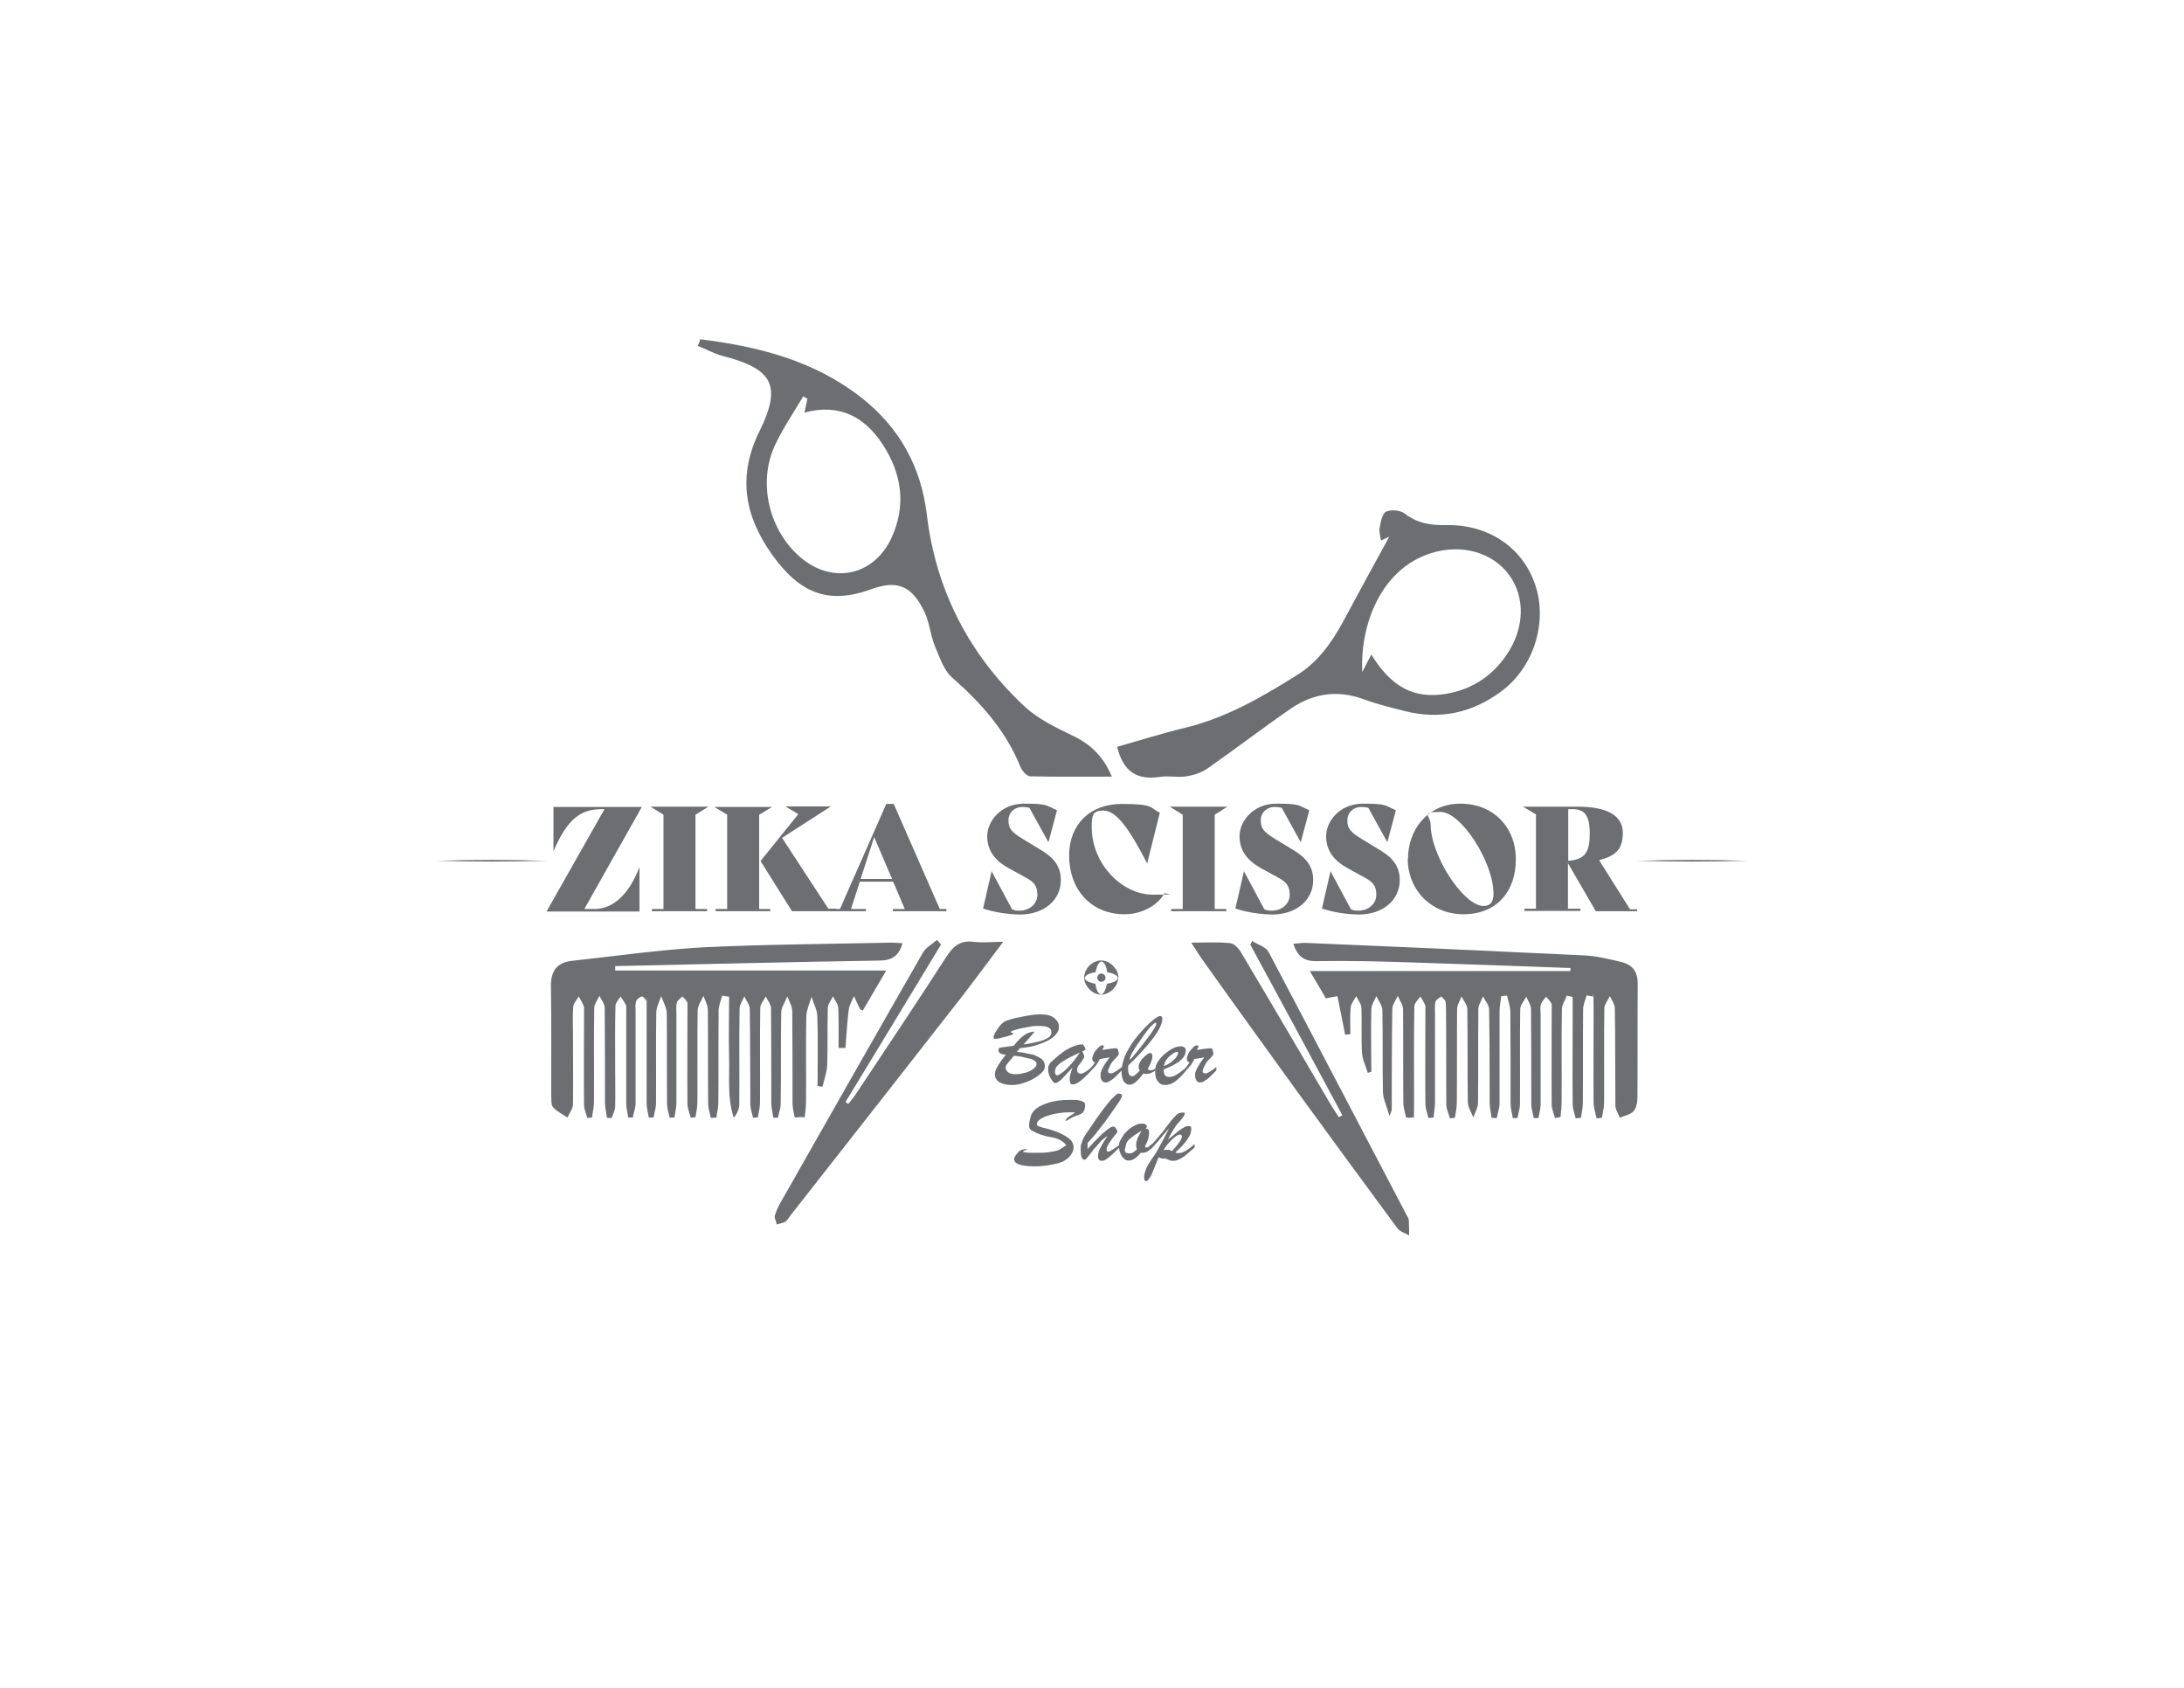 <?xml version="1.0" encoding="UTF-8"?>
<svg xmlns="http://www.w3.org/2000/svg" version="1.1" viewBox="0 0 792 612">
  <defs>
    <style>
      .cls-1 {
        fill: #6d6e71;
        stroke-width: 0px;
      }
    </style>
  </defs>
  <!-- Generator: Adobe Illustrator 28.6.0, SVG Export Plug-In . SVG Version: 1.0.2 Build 62)  -->
  <g>
    <g id="Layer_1">
      <g>
        <path class="cls-1" d="M288.2,405.2c-.3-1.7-.8-3.4-.8-5.2,0-11.1,0-22.2-.1-33.3,0-1.8-1.1-3.6-1.8-5.4-.7,1.9-2.1,3.8-2.2,5.7-.2,11.1,0,22.2-.2,33.3,0,1.7-.7,3.3-1,5-.6,0-1.2,0-1.7-.1-.2-1.7-.7-3.5-.7-5.3,0-11.4,0-23-.1-34.4,0-1.4-1.3-2.8-1.9-4.2-.7,1.4-2,2.8-2,4.2-.2,11.4,0,23-.1,34.4,0,1.7-.5,3.6-.8,5.3-.6,0-1.2,0-1.7.1-.4-1.7-1-3.3-1-5-.1-11.4,0-22.9-.2-34.4,0-1.6-1.3-3.1-2-4.6-.6,1.5-1.7,3-1.7,4.5-.2,11.4,0,22.9-.1,34.4,0,1.7-.6,3.4-2,5.1-2.4-7.2-1.5-14.5-1.7-21.7-.2-7.4,0-14.8,0-22.2-.8-.1-1.7-.3-2.5-.4-.5,1.9-1.3,3.7-1.3,5.5-.1,11.1,0,22.2-.1,33.3,0,1.8-.5,3.6-.7,5.4-.7,0-1.3.1-2,.2-.4-1.7-1-3.6-1-5.3-.1-11.3,0-22.6-.1-33.9,0-1.7-1-3.4-1.6-5.1-.7,1.7-2.1,3.5-2.1,5.3-.2,11.1,0,22.2-.1,33.3,0,1.8-.4,3.6-.7,5.4-.6,0-1.1.1-1.7.2-.4-1.6-1.1-3.2-1.2-4.8-.1-11.1,0-22.2,0-33.3s.2-2.6-.1-3.7c-.2-.8-1.1-1.5-1.7-2.2-.7.7-1.7,1.3-2,2.1-.4,1.3-.2,2.8-.2,4.3,0,10.7,0,21.5,0,32.2,0,1.7-.5,3.6-.7,5.3-.6,0-1.1,0-1.7.1-.4-1.7-1-3.3-1-5-.1-10.9,0-21.9-.1-32.8,0-2.1-1.3-4.2-2-6.3-.7,2-1.8,4-1.8,6-.2,10.9,0,21.9-.1,32.8,0,1.7-.6,3.5-.9,5.2h-1.7c-.3-1.7-.8-3.4-.8-5.2,0-10.9,0-21.9,0-32.8s0-2.9-.2-4.3c-.2-.7-1.3-1.8-1.6-1.6-.8.3-1.8,1-2,1.8-.4,1.1-.2,2.5-.2,3.7,0,11.1,0,22.2,0,33.3,0,1.7-.7,3.4-1,5.1-.6,0-1.1,0-1.7,0-.2-1.7-.7-3.5-.7-5.2,0-10.5,0-21.2,0-31.7s.2-2.6-.1-3.7c-.4-1.2-1.3-2.2-2-3.3-.6,1.1-1.7,2.2-1.8,3.3-.2,7.5-.1,15.1-.1,22.5s.1,9.3,0,14c0,1.4-.8,2.9-1.3,4.3-.5,0-1.1-.1-1.7-.1-.2-1.8-.7-3.6-.7-5.4,0-11.4,0-22.9-.1-34.4,0-1.5-1.2-3-1.9-4.4-.7,1.4-1.8,2.9-1.9,4.3-.2,11.4,0,23-.1,34.4,0,1.8-.5,3.6-.7,5.4-.6,0-1.2.1-1.7.2-.4-1.6-1.2-3.2-1.2-4.8-.1-10.5,0-21.2,0-31.7s.2-2.6,0-3.7c-.4-1.4-1.2-2.6-1.9-3.9-.7,1.3-1.9,2.4-2,3.7-.3,3.4-.1,6.8-.1,10.2,0,8.4.1,16.8,0,25.2,0,1.6-1.3,3.2-2,4.8-1.8-1.2-3.9-2.2-5.2-3.7-.8-.8-.6-2.7-.7-4.1,0-13.3.1-26.5-.1-39.8-.1-5.6,2.3-8.6,7.5-9.2,15.8-1.7,31.6-4,47.5-4.9,22.7-1.1,45.5-1.2,68.2-1.7,1.4,0,2.8.1,4.3.2-1.3,4.6-3.8,6.3-8.6,6.3-31.9.5-63.7,1.3-95.6,2v1.6h98.3c-3.2,5.4-5.8,9.9-8.5,14.5-.5-.2-.9-.3-1-.5-.8-1.6-1.5-3.1-2.2-4.7-.7,1.6-1.7,3.2-1.9,4.9-.6,4.6-.8,9.2-1.2,13.9h-2.5c0-4.9.1-9.7-.1-14.5,0-1.4-1.3-2.8-1.9-4.2-.7,1.4-1.9,2.8-1.9,4.3-.2,6.8,0,13.6-.2,20.4-.1,2.7-1.1,5.3-1.7,8-.6,0-1.2-.1-1.8-.2,0-8.4.2-16.8-.1-25.2,0-2.4-1.4-4.8-2.1-7.2-.7,2.4-1.8,4.8-1.9,7.1-.2,10.4,0,20.8-.1,31.2,0,1.8-.3,3.7-.5,5.5-.7-.2-1.4-.2-2.1-.1"/>
        <path class="cls-1" d="M509.9,405.2h0c-.4-1.8-1-3.6-1-5.4-.1-11.3,0-22.6-.1-33.9,0-1.6-1.3-3.2-1.9-4.8-.7,1.6-2,3.2-2,4.8-.2,12.2-.2,24.3-.2,36.5,0,.2-.1.3-.8,2.3-1.1-3.9-2.4-6.4-2.4-8.9-.2-9.9,0-19.7-.2-29.5,0-1.7-1.4-3.4-2.2-5.1-.7,1.6-1.8,3.3-1.8,4.9-.2,7.5,0,15,0,22.5l-1.3.4c-.7-2.5-2-4.9-2.1-7.4-.3-5.4,0-10.7-.2-16.1,0-1.4-1.2-2.9-1.9-4.3-.7,1.4-1.9,2.7-2,4.2-.3,3.1-.1,6.4-.1,9.6-1.1.1-.7,0-1.9.2-.9-4.6-1.8-9.2-2.8-14-1.3.2-2.6.5-4.2.8-1.7-3-3.5-6-5.8-9.9h94.5v-1.1c-18.9-.7-37.8-1.4-56.8-2-11.8-.4-23.6-.7-35.5-.5-4.6,0-6.7-1.9-8.2-6.3,1.8-.1,3.3-.4,4.9-.3,33.4,1.4,66.9,2.9,100.3,4.5,4.6.2,9.2,1.3,13.7,2.4,3.9.9,6,3.4,6,7.7-.1,13.8,0,27.6-.1,41.4,0,1.7-.4,3.9-1.4,5-1.1,1.3-3.3,1.6-5,2.4-.5-1.4-1.5-2.8-1.6-4.2-.1-11.8,0-23.6-.2-35.5,0-1.4-1.1-3-1.8-4.4-.7,1.4-1.9,2.9-2,4.3-.2,11.4,0,23-.1,34.4,0,1.8-.5,3.6-.8,5.4h0c-.7.1-1.2.1-1.9.2-.4-1.8-1-3.6-1.1-5.4-.1-11.1,0-22.2,0-33.3s-.2-3.7-.4-5.5l-2.1-.4c-.5,1.7-1.3,3.4-1.3,5.1-.1,11.3,0,22.6-.1,33.9,0,1.8-.4,3.6-.7,5.4h0c-.7.1-1.2.1-1.9.2-.4-1.7-1.1-3.5-1.1-5.3-.1-11.1,0-22.2,0-33.3v-5.4c-.8-.2-1.4-.3-2.1-.5-.6,1.6-1.8,3.3-1.8,5-.2,11.1,0,22.2-.1,33.3,0,1.9-.2,3.8-.4,5.7h-.1c-.7.2-1.2.3-1.9.4-.4-1.6-1.2-3.3-1.2-4.9-.1-10.9,0-21.9,0-32.8s.2-2.6-.1-3.7c-.3-1-1.3-1.7-1.9-2.6-.7.9-1.6,1.7-1.9,2.8-.4,1.1-.1,2.5-.1,3.7,0,10.7,0,21.5,0,32.2,0,1.7-.5,3.6-.8,5.3h-1.7c-.3-1.7-.9-3.4-.9-5.1,0-11.4,0-22.9-.1-34.4,0-1.5-1.1-3-1.7-4.5-.8,1.5-2.2,3-2.2,4.5-.2,11.4,0,22.9-.1,34.4,0,1.7-.6,3.4-.9,5.1h-1.7c-.3-1.8-.8-3.6-.8-5.3,0-11.1,0-22.2-.1-33.3,0-1.9-.8-3.9-1.2-5.8-.7,0-1.3.1-2,.2h-.1c-.2,1.9-.6,3.7-.6,5.5,0,11.1,0,22.2,0,33.3,0,1.8-.7,3.6-1,5.4-.7,0-1.2,0-1.9-.1h0c-.2-1.9-.7-3.6-.7-5.4,0-11.3,0-22.6-.2-33.9,0-1.6-1.4-3.1-2.2-4.7-.6,1.5-1.6,3-1.7,4.5-.1,11.3,0,22.6-.1,33.9,0,1.9-1.1,3.7-1.7,5.5-.7-1.8-1.9-3.6-2-5.4-.2-11.3,0-22.6-.2-33.9,0-1.6-1.4-3.1-2.1-4.6-.5,1.5-1.6,3-1.6,4.6-.1,11.3,0,22.6-.1,33.9,0,1.8-.4,3.7-.7,5.5l-1.8.2c-.4-1.6-1.2-3.1-1.3-4.7-.1-11.1,0-22.2-.1-33.3,0-1.4,0-2.9-.2-4.3-.1-.7-1-1.3-1.6-1.9-.7.7-1.8,1.1-2,1.9-.4,1.3-.2,2.8-.2,4.3,0,10.7,0,21.5,0,32.2,0,1.8-.4,3.7-.5,5.5l-1.9.2c-.4-1.7-1.1-3.6-1.1-5.3-.1-10.7,0-21.5,0-32.2s.2-2.2,0-3.2c-.4-1.2-1.2-2.3-1.8-3.4-.8,1.2-2.2,2.4-2.2,3.6-.2,11.4-.1,22.9-.1,34.4s-.2,3.9-.2,5.8h-.1c-.2,0-.7.2-1.4.2"/>
        <path class="cls-1" d="M253.8,123c21.1,2.6,41.4,7.7,58.6,21.2,13.7,10.8,21.6,24.9,23.7,42.4,3.3,27.5,15.4,50.9,35.6,69.7,5,4.6,11.6,7.7,17.8,10.7,6.3,3.1,10.7,7.5,13.7,14.6-10.1,0-19.8.1-29.5-.1-1.3,0-3-1.9-3.6-3.3-5.3-13.2-14.3-23.3-24.8-32.5-3.1-2.7-4.6-7.5-6.3-11.5-1.6-3.9-1.9-8.4-3.7-12.2-4.5-9.5-9.8-11.9-19.5-8.3-16,5.8-26.2.9-35.9-12.7-10-14.1-12.5-28.6-4.4-44.8,8.1-16.5,4.6-22.5-13.3-27.1-3.2-.8-6.1-2.5-9.2-3.7.4-.7.7-1.5.9-2.2M292.7,144.5c-.5-.2-1-.5-1.4-.8-3.5,5.9-7.4,11.6-10.3,17.8-6.3,13.6-2.1,30.9,9.3,40.6,11.6,9.9,26.6,6.7,33-7.1,5.4-11.8,3.7-23.2-3.1-33.7-6.6-10.2-15.8-15.1-28.5-11.7.5-2,.8-3.6,1.1-5.1"/>
        <path class="cls-1" d="M405.1,270.8c8.1-2.3,16.3-4.9,24.6-6.9,14.9-3.6,27.9-11.1,40.6-19.1,7.5-4.6,12.5-11.6,16.7-19.3,5.6-10.4,11.2-20.7,16.8-30.9-.5.2-1.5.7-3,1.4-.2-1.6-.8-3.3-.5-4.6.4-2.1.9-5.2,2.4-5.9,1.8-.8,5.2-.5,6.7.7,4.6,3.6,9.5,4.3,15.1,4.2,15.4-.3,27.9,8.3,32.3,21.9,4.5,13.6-.8,29.9-12.4,38.4-10.5,7.8-22.2,10.4-35.1,7.1-5-1.3-10.1-2.5-14.9-4.3-9.3-3.4-18.1-2.1-26.1,3.3-10.3,7.1-20.2,14.7-30.5,21.9-2.2,1.5-5,2.4-7.6,2.8-3.1.5-6.5-.3-9.6.2-8.1,1.2-13.3-1.7-15.5-11M497.2,237.2c7.3,11.9,15.5,16.3,27.1,14.4,10.1-1.7,17.8-7.1,23.1-15.8,6-10.1,5.3-21.3-1.4-28.9-6.9-7.7-18.4-9.8-29.1-5.6-15.8,6.1-23.7,24.5-22.9,42.4,1.2-2.3,2.2-4.2,3.3-6.4"/>
        <path class="cls-1" d="M432.2,341.8c5.3,0,9.7-.3,14,.2,1.5.2,3.1,2,4,3.6,10.8,18.1,21.5,36.4,32.2,54.6,1,1.6,2,3.3,3.1,4.9.4-.2.9-.5,1.3-.7-11.1-20.7-22.2-41.3-33.4-61.9.2-.4.5-.8.7-1.3,2,1.3,4.9,2.1,5.9,3.9,16.8,31.8,33.4,63.7,50.1,95.5.4.7.8,1.3.8,2,.1,1.7.1,3.6.1,5.4-1.4-.9-3.4-1.4-4.3-2.7-12.1-16.4-24.2-32.9-36.2-49.4-11.6-16.1-23.3-32.2-34.8-48.4-1.1-1.5-2-3.2-3.6-5.5"/>
        <path class="cls-1" d="M341.3,342.4c-11.6,19.1-23.1,38.2-34.7,57.2.4.2.7.5,1,.7.8-1.1,1.7-2,2.5-3.2,11.1-16.7,22.2-33.3,33.1-50.2,2.5-3.9,5.1-6,9.8-5.4,3.1.4,6.4,0,10.8,0-5.2,6.9-9.7,13-14.3,19-20.8,26.6-41.7,53.3-62.6,79.9-.7.8-1.2,1.9-2,2.5-.9.6-2.1.7-3.2,1.1-.2-1.1-1-2.4-.7-3.3.6-2,1.6-4,2.7-5.8,17-29.9,33.9-59.7,51-89.5,1.1-1.9,3.4-3.1,5.1-4.6.4.5.8,1,1.3,1.5"/>
        <path class="cls-1" d="M232.8,292.5l-20.9,37.1h3.7c6.5,0,12.4-5,16.3-15.2h0v16.1h-33.7c0,0,21-37.1,21-37.1h-1.1c-7.6,0-12.4,3.6-17.4,15.3h0v-16.1h32.1Z"/>
        <polygon class="cls-1" points="236.4 329.6 240.6 329.6 240.6 295.4 235.9 292.5 256.9 292.5 252.2 295.4 252.2 329.6 256.4 329.6 256.4 330.4 236.4 330.4 236.4 329.6"/>
        <path class="cls-1" d="M275.3,329.6h4v.8h-19.8v-.8h4.2v-34.2l-4.7-2.8h21l-4.7,2.8v34.2h0ZM303.2,329.6v.8h-16l-11.4-18.2,13.7-17-4.7-2.8h16.5l-17.7,11.4,16.8,25.7h2.7Z"/>
        <path class="cls-1" d="M343.2,329.6v.8h-19.4v-.8h4.3l-4.2-9.9h-12.1l-3.2,9.9h5.4v.8h-11.6v-.8h2.2l16.8-38.1h2.7l16.7,38.1s2.4,0,2.4,0ZM323.5,318.7l-6.5-15.2-4.9,15.2h11.4Z"/>
        <path class="cls-1" d="M356.5,329.4l3.1-13.5h0l7.4,13.8c1.1.5,1.8.5,2.7.5,3.7,0,6.5-2.5,6.5-5.8s-1.4-4.7-4.4-6.3l-6-3.3c-4.9-2.7-7.8-6.3-7.8-11.6s4.8-11.8,13.4-11.8,7.8.6,11.9,2.4l-3.1,11.6h0l-6.9-12.5c-1-.2-1.5-.3-2.6-.3-2.7,0-5,1.9-5,4.9s1.3,4.3,5.2,6.7l6.9,4.2c4.4,2.7,6.9,5.8,6.9,10.7,0,7.3-6.1,12.5-14.9,12.5-4.6-.1-9.2-.8-13.4-2.2"/>
        <path class="cls-1" d="M387.7,310.2c0-11.3,7.6-18.7,19.1-18.7s9.9,1.2,13.8,3.2l-4.6,18.4h0c-8-15.7-12.2-19.2-16-19.2s-4.1,1.8-4.1,6c0,13.4,11,24.5,22.2,24.5s3.3-.2,4.3-.7h0c-2.5,4.6-8.3,7.8-14.6,7.8-12.1,0-20.1-8.9-20.1-21.3"/>
        <polygon class="cls-1" points="424.7 329.6 428.9 329.6 428.9 295.4 424.2 292.5 445.1 292.5 440.5 295.4 440.5 329.6 444.7 329.6 444.7 330.4 424.7 330.4 424.7 329.6"/>
        <path class="cls-1" d="M448,329.4l3.1-13.5h0l7.4,13.8c1.1.5,1.8.5,2.7.5,3.7,0,6.5-2.5,6.5-5.8s-1.4-4.7-4.4-6.3l-6-3.3c-4.9-2.7-7.8-6.3-7.8-11.6s4.8-11.8,13.4-11.8,7.8.6,11.9,2.4l-3.1,11.6h0l-6.9-12.5c-1-.2-1.5-.3-2.6-.3-2.7,0-5,1.9-5,4.9s1.3,4.3,5.2,6.7l6.9,4.2c4.4,2.7,6.9,5.8,6.9,10.7,0,7.3-6.1,12.5-14.9,12.5-4.6-.1-9.2-.8-13.4-2.2"/>
        <path class="cls-1" d="M479.4,329.4l3.1-13.5h0l7.4,13.8c1.1.5,1.8.5,2.7.5,3.7,0,6.5-2.5,6.5-5.8s-1.4-4.7-4.4-6.3l-6-3.3c-4.9-2.7-7.8-6.3-7.8-11.6s4.8-11.8,13.4-11.8,7.8.6,11.9,2.4l-3.1,11.6h0l-6.9-12.5c-1-.2-1.5-.3-2.6-.3-2.7,0-5,1.9-5,4.9s1.3,4.3,5.2,6.7l6.9,4.2c4.4,2.7,6.9,5.8,6.9,10.7,0,7.3-6.1,12.5-14.9,12.5-4.6-.1-9.2-.8-13.4-2.2"/>
        <path class="cls-1" d="M510.6,311.3c0-10.3,7-19.9,19-19.9s20.1,8.6,20.1,20.2-6.9,19.9-19,19.9c-11.5,0-20.2-8.6-20.2-20.2M541.6,324c0-11.3-11.7-29.6-19.2-29.6s-3.6,1.5-3.6,4.5c0,11.3,11.9,29.6,19.2,29.6,2.4,0,3.6-1.4,3.6-4.5"/>
        <path class="cls-1" d="M593.7,329.6v.8h-15l-10.1-17.4v16.5h4.5v.8h-20.3v-.8h4.2v-34.2l-4.7-2.8h19.9c10.4,0,16.3,3.1,16.3,9.5s-3.1,8.4-8.6,9.9l11.2,17.8h2.6ZM568.7,293.4v18.7c6.4-.4,7.8-3.5,7.8-10s-2-8.7-6.1-8.7h-1.7Z"/>
        <path class="cls-1" d="M369.7,380.3l-1,1.1c1.1.1,2,.2,3,.4.8.2,1.7.4,2.4.5s1.4.4,1.9.7c1.9.8,2.9,1.9,2.9,3.4s-.4,1.7-1.2,2.6c-.8.8-1.9,1.6-3.2,2.3-1.3.7-2.7,1.2-4,1.6-1.4.4-2.6.5-3.7.5-1.9,0-3.3-.4-4.4-1-1-.7-1.6-1.6-1.6-2.8s.3-1.8,1-3,1.6-2.5,3-4.2c-1,0-1.7-.2-2.1-.5-.4-.2-.6-.6-.6-1.1s0-.5.2-.7c.2-.1.4-.2.7-.3.2,0,.8-.1,1.6-.2.8-.1,1.7-.2,3-.4,1.3-1.6,2.5-2.9,3.6-3.7s2.2-1.3,3.4-1.4h.3c.1,0,.2,0,.2,0,0,0-.1.3-.4.6-.3.3-.7.8-1.3,1.5-.6.7-1.3,1.5-2.2,2.5,2.3-.3,4.2-.7,5.7-1.1s2.6-.9,3.3-1.4,1.1-1.1,1.1-1.9-.4-1.4-1.2-1.8c-.8-.4-2-.5-3.7-.5s-1.9.1-3.1.3c-1.1.2-2.2.4-3.2.6s-1.8.5-2.5.7-1.1.5-1.1.6,0,0,.1.1c.6.2.9.4.9.5,0,.2-.9.6-2.8,1.1-1.9.5-3.1.8-3.7.8s-.7-.2-.7-.7.5-1.5,1.5-3c1-1.4,1.9-2.3,2.7-2.7.3-.1,1-.4,2-.7,1-.3,2.2-.6,3.4-.8,1.3-.3,2.5-.5,3.8-.7,1.3-.2,2.4-.3,3.4-.3,2.4,0,4.1.4,5.2,1.3s1.7,1.9,1.7,3.1-.2,1.7-.8,2.5c-.5.8-1.4,1.5-2.5,2.2s-2.6,1.3-4.4,1.9c-1.9.7-4.1,1-6.6,1.3M367.8,382.7c-.7.8-1.2,1.4-1.7,2s-.8,1.1-1.1,1.4-.3.7-.3,1.1c0,.6.3,1.1.9,1.6.6.5,1.5.7,2.7.7s2.2-.2,3.4-.5,2.2-.8,3-1.4c.8-.6,1.2-1.2,1.2-1.8s-.3-1-.9-1.3c-.6-.4-1.5-.7-2.8-.9-1.2-.4-2.7-.6-4.4-.8"/>
        <path class="cls-1" d="M382.7,383.7c1.9-1.7,3.7-3,5.4-3.8s3.1-1.2,4.1-1.2.5.1.7.3c.2.2.4.5.5.7.1.3.2.5.2.6,0,.2,0,.4-.2.5-.2.1-.5.2-.9.4,0,.2.2.4.3.7.1.3.2.5.3.7,0,.2.1.4.1.5,0,.3-.3.8-.9,1.7-.6.8-1,1.4-1.3,1.7-.2.4-.4.8-.4,1.4,0,.9.4,1.4,1.3,1.4s2.2-.8,4-2.4v1.1c-3.1,3.4-5.4,5.2-6.7,5.2s-.8-.2-1-.5c-.2-.3-.3-.8-.3-1.4,0-1,.4-2.4,1-4.2-1.8,2-3.1,3.4-4,4.3-.9.8-1.6,1.3-2.2,1.3s-.6-.2-1-.7-.8-1.1-1.1-1.8-.5-1.5-.5-2.4,0-1.1.2-1.4.3-.8.7-1.2c.4-.2.8-.8,1.6-1.4M391.5,381.7c-3.2,1.4-5.5,2.7-6.9,3.7-1.4,1-2,2-2,3.1s0,.7.2,1,.3.4.5.4.4,0,.7-.2c1.3-.8,2.5-1.7,3.6-3,1.1-1.1,2.5-2.8,3.9-4.9"/>
        <path class="cls-1" d="M395.6,388.4v-1.2c.7-.8,1.1-1.4,1.5-2-.4-.1-.7-.3-.8-.5s-.2-.5-.2-.9.2-1,.5-1.7.8-1.3,1.4-1.9c.5-.6,1-1,1.4-1.1.2,0,.4-.1.5-.1.2,0,.4.1.4.4s-.2.6-.6,1.3c2.5-.4,4.2-.6,4.8-.6s.4,0,.5,0c.2.1.4.4.5.8.1.4.2.8.2,1.2s-.1.5-.4.8-.6.7-1.2,1.3c-.7.7-1.2,1.4-1.6,2.3s-.7,1.4-.7,1.9c0,.6.4.8,1.1.8s2-.8,3.9-2.3v1.2c-1,1.1-1.9,1.9-2.5,2.5s-1.3,1.1-1.9,1.4c-.5.4-1.1.5-1.5.5s-1-.2-1.3-.7c-.4-.5-.5-1.1-.5-2s.1-1.1.4-1.8.7-1.4,1.2-2.2c.5-.8,1.1-1.6,1.7-2.4-.4,0-.7.1-1.1.2-.4,0-.9.2-1.4.2-.5.1-.8.2-1.1.2-.7,1.7-1.9,3.1-3.3,4.3"/>
        <path class="cls-1" d="M419,387v1.2c-1.3.8-2.3,1.2-3,1.2s-.8,0-1.3-.2c-1.1,1.4-2,2.4-2.8,3.1-.8.7-1.6,1-2.4,1s-1.6-.5-2.1-1.4c-.5-1-.7-2.2-.7-3.6s.6-4.1,1.7-6.4c1.2-2.3,2.6-4.5,4.3-6.5,1.7-2,3.3-3.7,4.8-5s2.6-2,3.2-2,.8.4.8,1.1c0,3.2-4.2,8.9-12.4,16.9,0,.2,0,.7,0,1.3,0,1.7.5,2.5,1.4,2.5s.7-.1,1.1-.4.9-.8,1.7-1.6c-.3-.7-.4-1.1-.4-1.4,0-.7.3-1.4.8-2.2s1.2-1.4,1.9-2,1.2-.8,1.6-.8.7.4.7,1.1-.1,1.2-.4,2c-.3.8-.7,1.7-1.3,2.7.2.2.4.3.5.4.1,0,.3.1.5.1.5,0,1.2-.2,1.9-.8M409.7,384.2c.7-.5,1.3-1.2,1.9-2,.7-.8,1.6-1.9,2.8-3.5,1.2-1.5,2.1-2.8,2.8-3.7.7-1,1.2-1.8,1.6-2.5.4-.7.5-1.1.5-1.4s0-.3-.2-.3c-.2,0-.8.4-1.7,1.3s-1.8,2.1-2.9,3.7c-1.5,2.1-2.6,3.7-3.3,4.8-.7,1.2-1.3,2.4-1.6,3.6"/>
        <path class="cls-1" d="M422,387.7v.5c0,.7.2,1.3.5,1.7s.8.6,1.4.6,1.2-.1,1.9-.4,1.3-.7,1.9-1.1,1.4-1.1,2.4-1.9v1.1c-1.4,1.7-2.7,3-3.9,3.9s-2.5,1.3-3.7,1.3-2-.4-2.6-1.3c-.7-.8-1-2-1-3.5s.3-2.5.9-3.5c.6-1,1.6-2.2,3-3.3,1-.8,1.9-1.4,2.8-1.8s1.7-.6,2.5-.6,1,.1,1.4.4c.4.2.5.7.5,1.2,0,.8-.3,1.6-.8,2.3-.6.8-1.4,1.6-2.7,2.3-1.1.7-2.6,1.4-4.3,2.1M422.2,386.5c1.1-.4,2-1,2.8-1.6.8-.7,1.4-1.3,1.7-1.8.4-.6.5-1,.5-1.3s-.1-.4-.4-.4-.6.1-1.1.4-1,.7-1.5,1.1c-.5.4-1,1-1.4,1.6-.3.6-.6,1.3-.7,2"/>
        <path class="cls-1" d="M429.9,388.4v-1.2c.7-.8,1.1-1.4,1.5-2-.4-.1-.7-.3-.8-.5s-.2-.5-.2-.9.2-1,.5-1.7.8-1.3,1.4-1.9c.5-.6,1-1,1.4-1.1.2,0,.4-.1.5-.1.2,0,.4.1.4.4s-.2.6-.6,1.3c2.5-.4,4.2-.6,4.8-.6s.4,0,.5,0c.2.1.4.4.5.8.1.4.2.8.2,1.2s-.1.5-.4.8-.6.7-1.2,1.3c-.7.7-1.2,1.4-1.6,2.3s-.7,1.4-.7,1.9c0,.6.4.8,1.1.8s2-.8,3.9-2.3v1.2c-1,1.1-1.9,1.9-2.5,2.5s-1.3,1.1-1.9,1.4c-.5.4-1.1.5-1.5.5s-1-.2-1.3-.7c-.4-.5-.5-1.1-.5-2s.1-1.1.4-1.8.7-1.4,1.2-2.2c.5-.8,1.1-1.6,1.7-2.4-.4,0-.7.1-1.1.2-.4,0-.9.2-1.4.2-.5.1-.8.2-1.1.2-.7,1.7-1.8,3.1-3.3,4.3"/>
        <path class="cls-1" d="M386.8,415.5c-.3-.5-.8-1.1-1.4-1.5-.6-.5-1.3-.8-2-1.1-.8-.3-1.6-.5-2.4-.6-2.5-.4-4.8-1.2-6.9-2.4-.2-.1-.4-.3-.6-.6-.2-.3-.3-.6-.3-.9,0-1.1.2-2.2.5-3.3s.8-1.9,1.4-2.5c.9-1,2.5-1.9,4.9-2.7,2.4-.8,5.1-1.1,8-1.1s3.1.1,4.1.4,1.4.7,1.4,1.3c0,.9-.1,1.6-.4,2.2-.2.5-.5.8-.8,1s-.8.4-1.5.7c-.8.2-1.4.5-2,.8-.6.3-1.1.6-1.4.8-.4.3-.7.4-.8.4s-.2,0-.2-.1c0-.2.2-.5.7-1,.4-.4,1-.8,1.6-1.1.7-.4,1-.6,1-.7,0-.2-.4-.2-1.1-.2-2.3,0-4.4.2-6.3.6s-3.4,1-4.6,1.6c-1.1.7-1.7,1.3-1.7,2s.2.7.7.9c.5.2,1.4.5,3.1.9,1.6.4,3,.9,4.2,1.4,1.8.8,3.1,1.6,4,2.4.8.8,1.3,1.7,1.3,2.8s-.2,1.4-.5,2.1c-.4.7-.8,1.4-1.5,1.9-.7.6-1.4,1.1-2.2,1.4-.7.3-1.6.6-2.8.8-1.1.2-2.3.5-3.6.6-1.3.2-2.5.2-3.7.2-2.2,0-3.9-.2-5.2-.6s-2-1-2-1.9.2-1,.7-1.7,1-1.3,1.6-1.6c.5-.2,1-.4,1.5-.4.5,0,.7,0,.7.2s0,0,0,.1q0,0-.1,0c0,0-.1,0-.1,0-.2.1-.4.2-.6.2-.2,0-.3.1-.4.2-.1,0-.1.1-.1.2,0,.2,1.3.4,3.8.4s4,0,5.4-.2c1.4-.2,2.7-.4,3.7-.8,1.1-.7,2.1-1.2,3-1.9"/>
        <path class="cls-1" d="M405.9,415v1.1c-1.1,1.1-2,2-2.8,2.7-.8.7-1.4,1.2-2,1.6-.6.4-1.1.5-1.5.5-1,0-1.4-.5-1.4-1.7s.3-2,.9-3.1c.6-1.2,1.4-2.6,2.6-4.2-.5.3-1.1.7-1.6,1.1s-.9.8-1.3,1.3c-.4.4-.7.8-1,1.1-.8.9-1.6,1.8-2.3,2.8-.7,1-1.3,1.6-1.5,1.9-.2.3-.5.4-.7.4-1,0-1.4-1.2-1.4-3.6s.1-1.6.4-2.6.8-2.2,1.9-3.7c2.2-3.3,4-5.8,5.5-7.9,1.5-2,2.8-3.6,3.8-4.6s1.7-1.6,2-1.6c.4,0,.8.1,1,.2.2.1.4.3.4.5,0,.3-.2.8-.6,1.5-.4.7-1.1,1.8-2.2,3.3-1.1,1.6-1.9,2.7-2.4,3.4s-1.1,1.6-2.1,2.8c-.9,1.2-1.7,2.2-2.5,3.2-.8.9-1.6,1.9-2.7,3v2.2c1.6-1.8,3.1-3.3,4.3-4.5s2.2-2,3.1-2.7c.8-.6,1.4-.9,1.9-.9s.7.2,1,.7.5.8.5,1.1,0,.3-.2.5c-.9,1.1-1.6,1.9-2.1,2.7-.5.7-.9,1.3-1.2,1.9s-.4,1-.4,1.4c0,.6.3.8.8.8.5-.2,1.8-1,3.9-2.5"/>
        <path class="cls-1" d="M417.8,414.9v1.3c-.8.7-1.4,1.2-2,1.5-.5.2-1.2.4-2.1.3-1.6,1.9-3,2.8-4.2,2.8s-1.3-.2-1.9-.7-1-1.1-1.3-1.9c-.4-.8-.5-1.7-.5-2.7s.2-1.7.8-2.6c.5-1,1.2-1.9,2-2.7s1.7-1.5,2.7-2c1-.5,1.8-.8,2.7-.8s1,.1,1.4.3c.3.2.5.4.5.7s-.1.5-.4.8c.5.1.8.2,1,.5.2.2.2.7.2,1.3s-.1,1.3-.4,2.2-.7,1.7-1.1,2.5l.3.4h.3c.2,0,.4,0,.6-.2.2-.1.4-.2.5-.4.1-.2.5-.4,1-.8M414,410c-1,.6-1.9,1.1-2.7,1.7-.7.5-1.3,1-1.9,1.5-.5.5-.8,1-1,1.6-.3,1.4-.5,2.1-.5,2.2,0,.8.5,1.2,1.7,1.2s1.4-.5,2.7-1.4c-.2-.6-.3-1.1-.3-1.6,0-.8.2-1.6.5-2.4.4-.8.8-1.7,1.5-2.8"/>
        <path class="cls-1" d="M417.5,416.5v-1.3c1.7-1.9,3.2-3.6,4.5-5.3,1.3-1.6,2.2-3,3-3.9s1.4-1.6,1.9-2,1.3-.6,2.1-.6.6.2.6.5-.2.7-.5,1.1c-.4.5-.8,1-1.3,1.6-.7.7-1.4,1.6-2,2.6-.7,1-1.4,2.4-2.3,4,.7-.5,1.4-1.1,2.3-1.8.8-.7,1.6-1.3,2.1-1.7s1.1-.7,1.6-1,1.1-.4,1.6-.4.5,0,.7.2c.1.1.2.4.2.7,0,.9-.2,1.9-.7,2.8-.5.9-1.1,1.8-2,2.8-.8,1-1.9,2-3.1,3.1.4.2.9.2,1.3.2,1.4,0,3.3-1.1,5.7-3.3v1.3c-1,.8-1.9,1.6-2.8,2.4s-1.7,1.3-2.5,1.7-1.5.7-2.2.7-.5,0-.8,0c-.3,0-.5-.1-.8-.2s-.5-.2-.9-.4c-.4-.1-.7-.2-.8-.3-.4.1-.6.1-.7.1-.4,0-1-.2-1.5-.5-.4.8-.8,1.8-1.3,3.1-.5,1.3-.9,2.2-1.2,3-.3.7-.8,1.4-1.3,2.1-.3.3-.5.5-.7.5-.5,0-.8-.5-.8-1.4s.2-1.6.5-2.5.7-1.7,1.2-2.5,1-1.6,1.6-2.4c.5-.8,1-1.4,1.2-1.8,1.9-3.4,3.4-6.2,4.5-8.6-2.8,3.4-4.9,5.9-6.4,7.4M425,417.4c1.2-1.3,2.1-2.4,2.7-3.3s.9-1.6.9-2-.2-.7-.7-.7c-.6,0-1.5.5-2.6,1.5s-2.3,2.4-3.4,4.1c.9-.1,1.5-.1,1.8-.1.3,0,.7.2,1.3.5"/>
        <path class="cls-1" d="M593.7,312.1c13.3-.4,26.8-.4,40.1,0-13.3.4-26.8.4-40.1,0"/>
        <path class="cls-1" d="M158.2,312.1c13.3-.4,26.8-.4,40.1,0-13.3.4-26.8.4-40.1,0"/>
        <path class="cls-1" d="M404.5,351.3c-.5-.8-1.3-1.6-2.2-2.2-2.2-1.3-4.5-1-6.2.2h0c-.8.5-1.6,1.3-2.1,2.2-1.3,2.2-1,4.5.2,6.1.5.8,1.3,1.6,2.2,2.2,2.2,1.3,4.4,1,6.1-.2.9-.5,1.6-1.3,2.2-2.3,1.3-2.2,1-4.5-.2-6.1M401.4,356.7c-.2,1.1-.5,2.2-1,3-.5.8-1,1-1.6.7-.8-.5-1.3-1.9-1.6-3.7-1.1-.2-2.2-.5-3-1s-1-1-.6-1.6c.5-.8,1.9-1.3,3.7-1.6.2-1.1.5-2.2,1-3,.5-.8,1.1-1,1.6-.7.8.5,1.4,1.9,1.6,3.7,1.1.2,2.2.5,3,1,.8.4,1,1.1.7,1.6-.5.8-2,1.3-3.7,1.6"/>
        <path class="cls-1" d="M400.9,354.5c0,.8-.7,1.5-1.5,1.5s-1.5-.7-1.5-1.5.7-1.5,1.5-1.5,1.5.7,1.5,1.5"/>
      </g>
    </g>
  </g>
</svg>